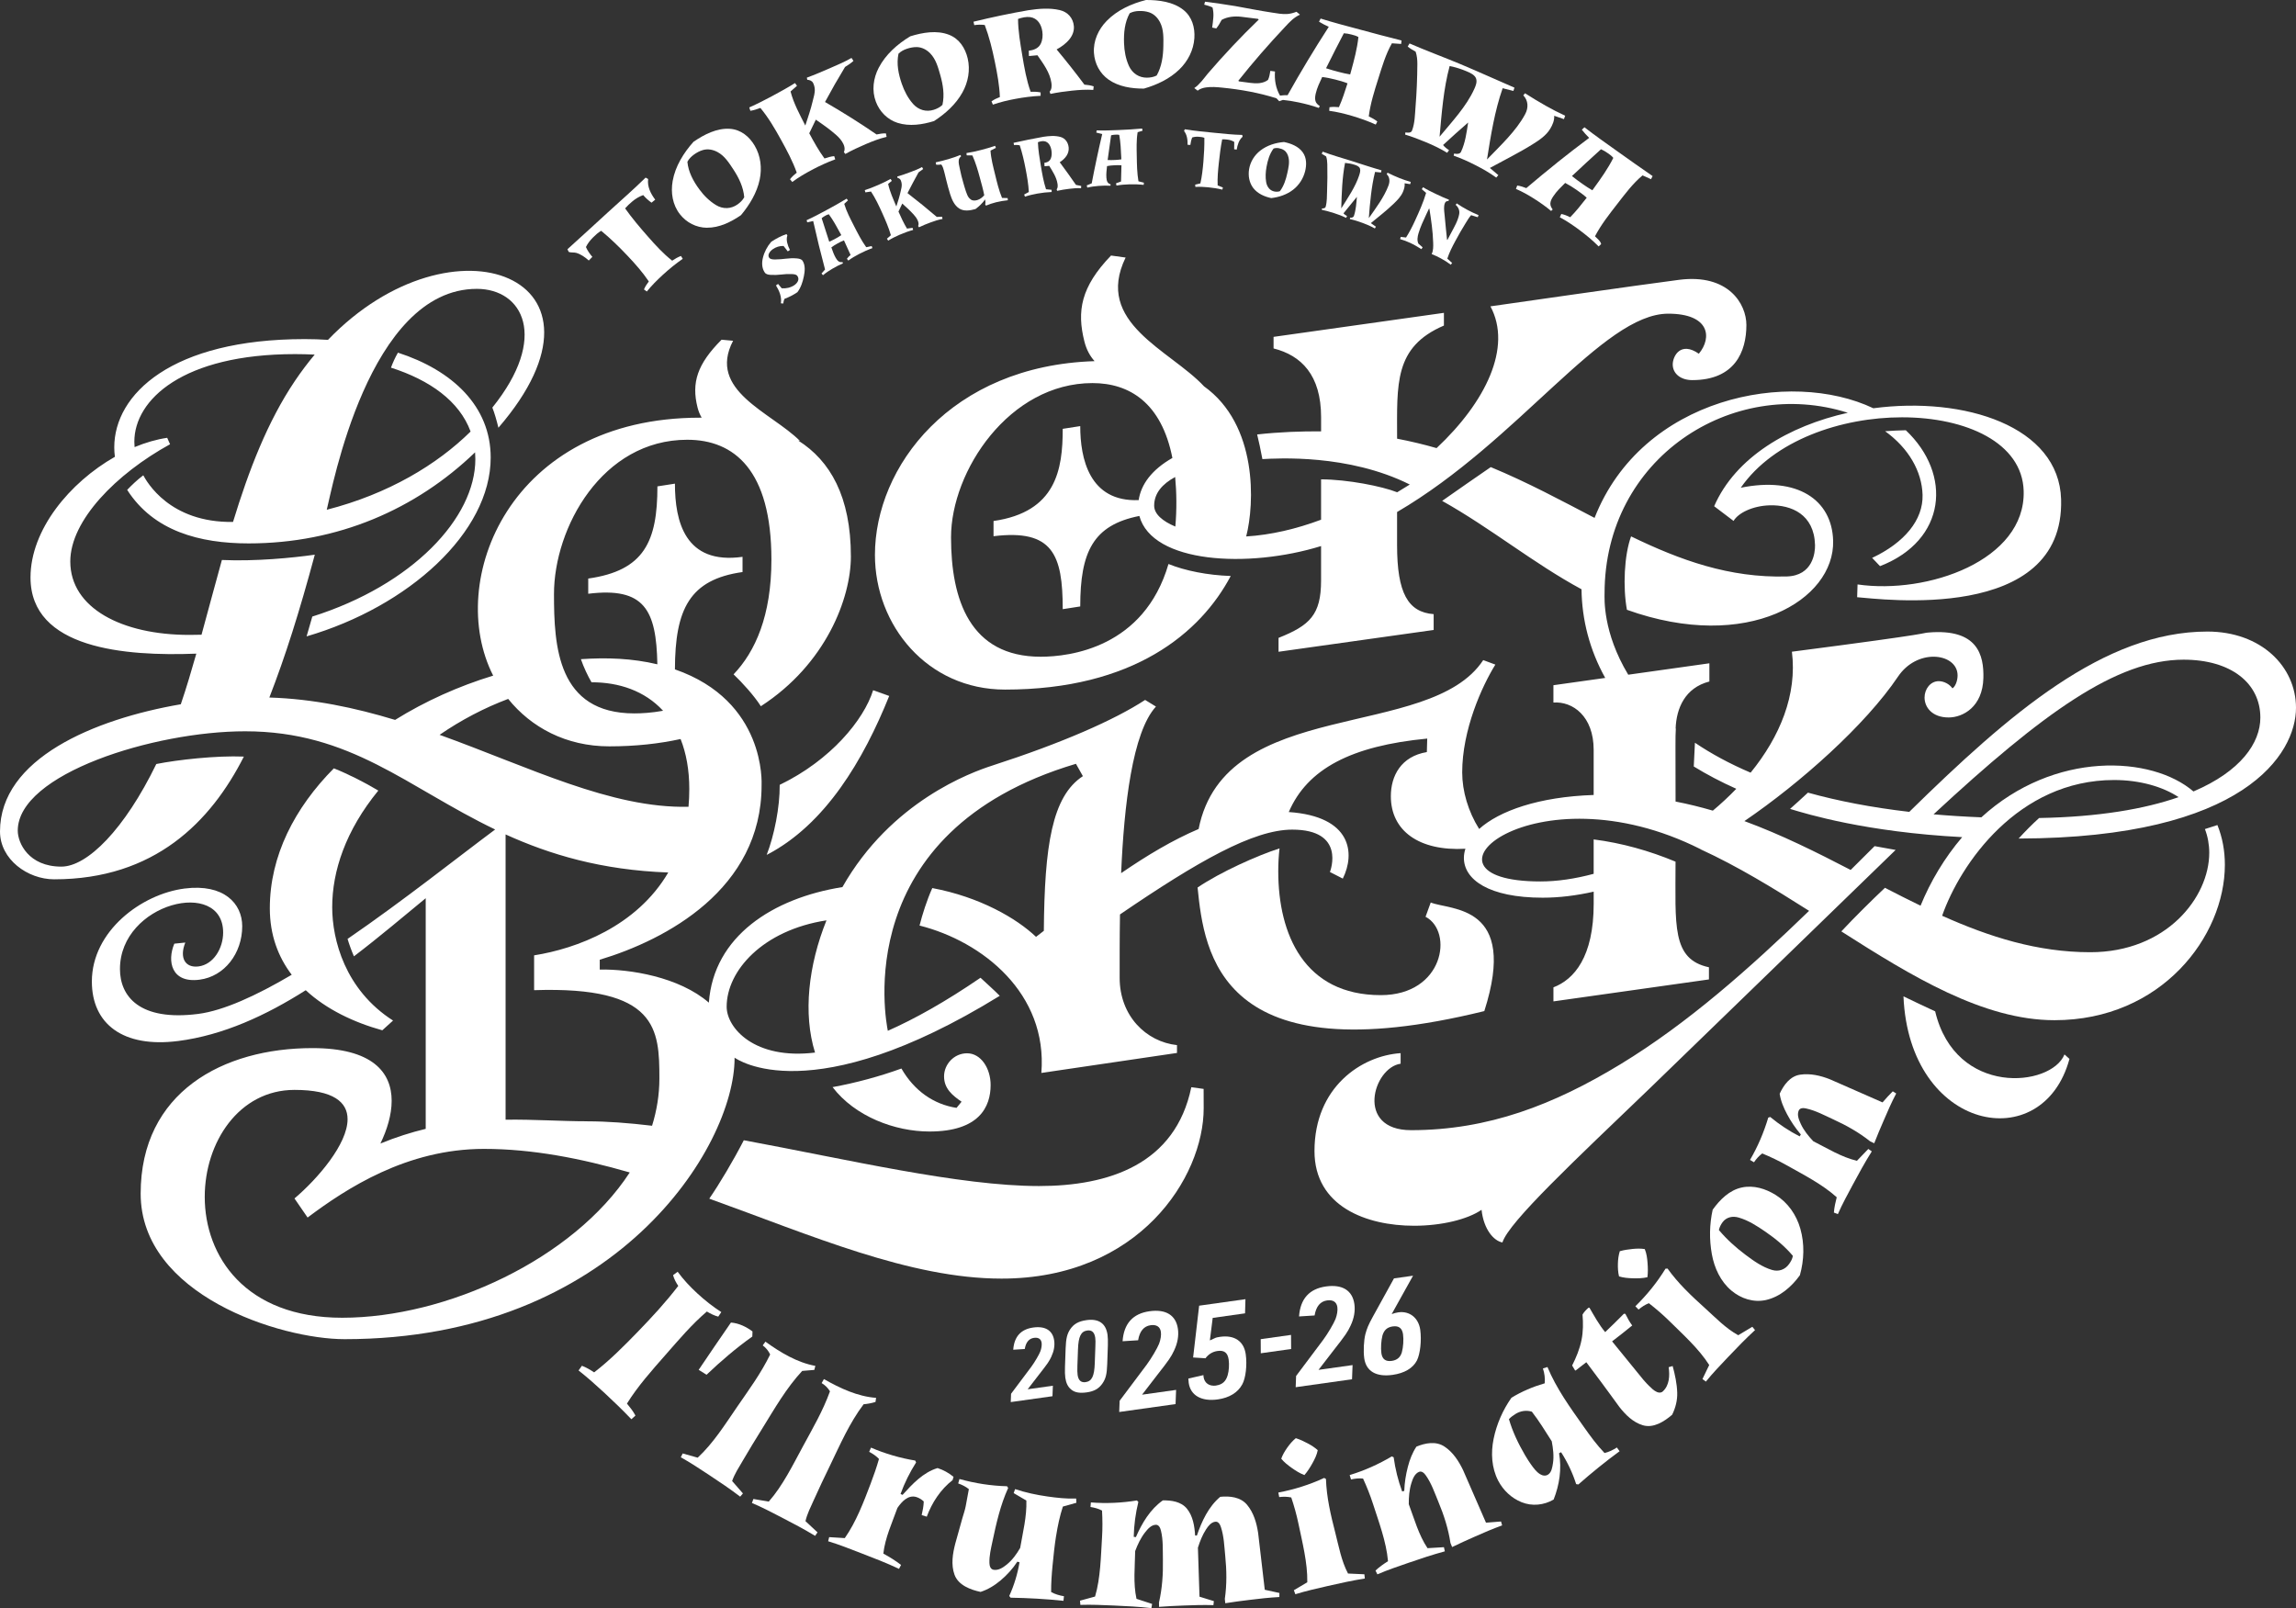 <svg width="661" height="463" viewBox="0 0 661 463" fill="none" xmlns="http://www.w3.org/2000/svg"><rect x="0" y="0" width="661" height="463" fill="#333333" stroke="none"/><path d="M413.562 129.01C409.91 127.962 406.129 127.049 402.213 126.303C402.213 110.539 401.268 99.914 415.691 93.733V90.074L366.649 96.988V100.319C374.616 102.326 380.332 107.973 380.332 120.096V124.193C374.777 124.155 368.34 124.36 361.923 125.087C362.399 127.055 362.965 129.609 363.434 132.181C367.646 131.969 388.17 130.65 405.866 139.5L402.233 141.732C397.847 139.995 388.01 138.047 380.326 138.008V149.63C373.201 152.293 365.884 154.016 358.766 154.454C361.19 145.147 362.155 122.277 346.581 111.195H346.601C336.846 100.75 314.888 92.962 324.057 74.149L319.858 73.571C311.159 82.613 309.982 89.572 312.187 98.313C312.779 100.66 313.795 102.506 315.12 103.979C273.64 105.297 251.887 134.439 251.887 159.76C251.887 179.987 266.914 198.542 289.348 198.542C326.34 198.542 345.655 182.206 354.317 165.837C347.642 165.612 341.206 164.326 336.396 162.384C329.375 186.502 307.924 189.081 299.623 189.081C279.176 189.081 273.794 172.571 273.794 154.704C273.794 135.616 290.551 110.295 314.515 110.295C325.202 110.295 334.403 116.012 337.522 131.853C331.555 135.249 328.487 139.487 327.812 143.989C313.538 144.568 310.992 131.898 310.992 122.682L305.95 123.466C305.95 135.159 304.086 147.411 286.03 150.003V154.383C303.076 152.293 305.95 159.682 305.95 175.388L310.992 174.604C310.992 158.891 314.702 151.173 328.012 148.549C331.715 162.216 359.332 163.709 380.326 157.219V167.149C380.326 177.015 377.066 180.077 368.083 183.653V187.653L412.739 181.376V176.822C405.351 176.256 402.207 170.757 402.207 156.949V147.417C437.302 126.894 461.382 90.312 480.26 90.312C492.194 90.312 492.972 97.168 489.082 101.844C483.816 98.165 481.566 102.557 481.566 104.924C481.566 107.587 483.874 109.439 487.179 109.439C499.441 109.439 502.772 101.252 502.772 93.573C502.772 87.45 497.544 78.78 483.475 80.555C473.258 81.848 429.084 88.202 429.084 88.202C435.424 100.011 427.676 115.806 413.569 129.023L413.562 129.01ZM338.37 151.604C334.686 150.061 332.275 147.996 332.275 145.597C332.275 142.002 334.628 139.327 338.319 137.339C338.743 141.726 338.801 146.794 338.37 151.604Z" fill="white"/><path d="M346.511 313.512L342.968 313.023C338.39 335.218 319.235 341.476 299.115 341.476C276.238 341.476 243.837 333.79 214.137 328.292C211.089 334.202 207.199 340.743 204.196 345.11C233.459 355.638 261.912 368.128 288.339 368.128C327.915 368.128 346.53 338.955 346.53 319.088L346.511 313.512Z" fill="white"/><path d="M51.234 299.729C64.293 298.057 76.639 292.32 88.02 285.097C93.968 290.616 101.87 294.359 110.062 296.635L113.154 293.831C99.33 284.975 95.639 270.575 95.639 261.191C95.639 250.772 99.516 239.099 108.911 227.619C104.931 225.22 99.928 222.711 96.102 221.219C84.843 232.597 77.68 246.392 77.68 261.506C77.68 269.179 80.072 275.501 83.982 280.647C73.842 286.622 64.37 290.982 57.04 291.921C40.136 294.082 34.535 286.821 34.535 279C34.535 259.899 64.242 252.721 64.242 268.491C64.242 273.006 61.483 277.695 57.143 278.248C53.369 278.73 51.555 275.836 53.349 271.372L50.186 271.694C48.064 276.723 49.305 283.11 57.432 282.068C64.621 281.148 69.733 274.485 69.733 266.665C69.733 260.149 64.441 254.374 53.131 255.821C40.747 257.403 26.446 268.067 26.446 282.589C26.446 294.854 35.493 301.736 51.234 299.723V299.729Z" fill="white"/><path d="M259.513 307.64C253.373 309.878 246.441 311.762 239.69 312.997C246.139 321.461 257.649 325.777 267.583 325.777C281.935 325.777 285.195 318.638 285.195 312.399C285.195 307.556 282.378 303.254 278.411 303.254C274.688 303.254 271.788 306.392 271.788 309.91C271.788 313.428 274.186 315.383 276.829 317.197L275.376 318.972C268.785 317.95 263.21 314.065 259.513 307.646V307.64Z" fill="white"/><path d="M427.322 291.111C437.192 260.259 417.6 262.156 411.897 259.841L410.405 263.95C418.494 268.202 415.691 286.512 397.507 286.512C375.497 286.512 368 269.025 368 250.869C368 248.553 368.122 246.354 368.366 244.264C362.116 246.244 351.295 251.094 344.775 255.525C346.684 274.479 351.172 309.833 427.329 291.104L427.322 291.111Z" fill="white"/><path d="M557.118 291.182C554.359 289.902 550.823 288.242 547.993 286.866C549.633 325.757 588.149 333.199 595.781 304.868L594.347 303.588C590.547 313.01 562.975 315.808 557.118 291.182Z" fill="white"/><path d="M211.469 304.662V304.514C212.189 304.971 233.44 320.214 287.818 286.712C286.32 285.174 284.294 283.387 282.282 281.509C272.225 288.39 263.365 293.349 255.597 296.783C255.064 294.044 244.255 239.408 309.757 219.907L311.757 223.464C302.832 229.284 300.71 243.55 300.511 267.996C299.765 268.575 299.012 269.154 298.267 269.732C292.685 264.42 282.115 258.259 268.399 255.686C266.786 259.294 265.557 263.243 264.728 266.478C282.867 271.057 301.655 286.03 299.797 308.913L338.846 303.157V300.906C329.908 299.928 322.34 292.449 322.34 281.534C322.34 276.871 322.315 270.459 322.437 263.275C344.839 248 360.804 238.861 372.031 238.861C387.392 238.861 383.065 250.579 382.878 251.062L386.582 252.959C390.164 245.781 389.244 235.047 371.028 233.799C376.384 221.335 389.064 214.736 410.887 212.646L410.778 216.531C403.345 217.772 400.413 223.387 400.413 229.239C400.413 239.183 408.508 245.112 421.883 244.366C421.593 245.248 421.445 246.135 421.445 247.016C421.445 253.216 428.57 258.458 444.137 258.458C448.94 258.458 453.852 257.84 458.81 256.721V260.188C458.81 275.514 453.177 281.991 447.223 284.268V288.313L491.988 281.991V278.492C481.205 276.17 482.376 266.446 482.376 248.09H482.389C474.846 244.945 466.912 242.713 458.803 241.678V251.583C453.512 253.01 448.323 253.782 443.474 253.782C403.377 253.782 441.565 220.319 489.629 244.514V244.546C500.155 249.37 510.545 255.712 520.82 262.24C503.787 278.724 485.912 294.616 466.513 306.411C447.397 318.033 428.48 325.391 406.239 325.391C390.074 325.391 395.333 307.35 403.229 306.257V303.215C391.958 303.967 378.429 312.984 378.429 331.404C378.429 347.374 393.385 352.911 407.113 352.911C415.035 352.911 422.538 351.066 426.525 348.319C427.155 354.05 430.107 357.298 432.537 357.716C434.363 351.844 453.351 334.099 475.11 313.197C482.453 306.141 544.991 245.415 545.737 244.707C543.595 244.328 541.448 243.948 539.68 243.614C537.397 245.891 535.101 248.174 532.793 250.47C522.942 245.363 512.879 240.334 502.199 236.404C518.377 225.381 537.037 208.749 546.405 194.831C549.119 190.792 553.163 189.075 556.642 189.075C560.442 189.075 563.573 191.126 563.573 194.458C563.573 196.188 562.815 197.776 562.094 198.182C561.239 196.966 559.657 196.117 558.14 196.117C555.754 196.117 554.063 198.394 554.063 200.825C554.063 203.597 556.211 206.568 561.001 206.568C565.116 206.568 570.794 203.513 571 195.21C571.161 188.695 569.431 180.894 555.15 182.116C552.7 182.328 558.873 182.058 515.876 187.634C517.425 199.989 512.449 212.074 503.987 222.461C497.936 219.882 492.612 216.987 487.957 213.842L487.623 220.679C491.365 222.982 495.448 225.13 499.865 227.104C497.756 229.297 495.493 231.4 493.114 233.394C489.616 232.372 486.041 231.484 482.382 230.777C482.382 213.399 482.292 212.717 482.459 209.771L482.401 209.726C482.62 203.957 485.07 198.021 492.117 196.213V190.972L468.757 194.258C461.343 181.955 461.941 172.16 461.941 170.848C461.941 131.892 498.669 108.275 531.976 118.842C515.053 122.617 499.64 131.602 493.493 145.752L499.081 149.984C500.418 147.668 504.623 145.623 509.497 145.488C515.721 145.321 522.293 148.093 522.531 156.898C522.589 159.026 521.959 165.767 514.358 165.972C497.833 166.423 483.681 161.265 469.574 154.434C467.593 159.843 467.182 169.06 468.378 175.568C503.138 188.033 528.215 172.7 527.745 155.682C527.418 143.842 517.387 137.121 501.151 140.426C510.668 126.734 530.092 120.148 547.588 120.148C565.972 120.148 582.214 127.422 582.599 141.372C583.146 161.342 554.925 171.195 534.773 168.268L534.658 171.947C541.062 172.41 594.36 179.614 593.376 143.79C592.797 122.746 565.586 114.064 539.319 117.543C515.316 106.121 472.744 114.289 459.061 149.109C449.57 144.157 439.841 138.896 429.181 134.484C425.708 136.876 419.459 141.192 415.183 144.208C429.238 152.087 441.507 162.204 455.306 169.658C455.415 178.488 457.652 187.126 462.128 195.184L447.217 197.281V202.272C452.772 201.873 458.803 206.202 458.803 215.894V228.886C442.96 229.407 431.624 233.471 425.837 238.668C422.686 233.671 420.957 227.786 420.957 222.383C420.957 210.189 426.57 197.693 430.499 191.345L427.007 190.052C411.601 213.521 352.696 200.304 345.07 238.681C337.624 241.845 330.204 246.289 322.765 251.39C323.601 231.954 325.999 210.839 332.789 203.43L329.671 201.52C320.842 207.295 305.693 213.945 285.593 220.441C279.652 222.364 256.568 230.674 242.525 255.403C222.509 258.587 205.457 269.539 204.074 288.673C195.445 281.219 181.261 278.987 172.664 279.148V276.318C191.684 270.601 219.255 256.027 219.255 226.101C219.255 225.593 220.561 201.841 194.307 192.721C194.346 175.375 198.525 166.847 213.77 164.699V160.319C197.155 162.654 194.307 150.061 194.307 139.249L189.266 140.034C189.266 155.913 185.459 164.3 169.346 166.571V170.95C185.562 168.963 188.951 175.607 189.247 191.261C182.006 189.538 174.721 189.274 167.237 189.782C168.028 192.091 169.204 194.561 170.291 196.439C178.194 196.419 185.607 198.895 190.899 204.639C187.62 205.237 184.72 205.398 182.624 205.398C160.428 205.398 159.489 185.949 159.489 171.021C159.489 151.932 173.345 126.611 197.856 126.611C211.359 126.611 222.084 135.333 222.084 161.123C222.084 177.292 217.436 187.595 211.192 194.155C213.623 196.458 217.127 200.298 219.043 203.333C237.825 191.178 244.962 172.16 244.962 160.229C244.962 142.941 238.989 132.644 229.8 126.837C229.961 126.862 230.122 126.888 230.276 126.92C221.924 118.617 203.547 112.462 211.051 98.113L207.733 97.805C200.731 104.821 199.02 110.172 200.814 117.311C201.097 118.431 201.502 119.402 202.01 120.257C201.837 120.257 201.656 120.257 201.483 120.257C146.674 120.257 128.136 167.329 141.98 194.522C132.033 197.551 122.401 201.88 113.746 207.269C102.185 203.764 90.148 201.211 77.545 200.825C82.168 188.901 86.136 176.392 90.63 159.702C84.052 160.641 73.411 161.657 63.882 161.226C61.895 168.339 59.998 175.555 58.017 182.746C56.854 182.778 55.684 182.797 54.5 182.797C35.075 182.797 20.235 175.073 20.235 161.65C20.235 149.842 33.455 136.42 48.958 127.904L48.135 126.052C45.068 126.496 41.898 127.422 38.747 128.727C38.702 128.213 38.676 127.692 38.676 127.171C38.676 115.073 52.661 101.953 84.927 101.953C86.83 101.953 88.727 102.004 90.598 102.094C88.637 104.436 86.734 106.957 84.901 109.671C76.992 121.415 71.623 135.416 67.084 150.273C48.778 150.537 42.238 138.645 41.248 136.844C39.512 138.137 37.821 139.783 36.612 141.044C44.219 152.916 57.465 156.454 71.598 156.454C97.221 156.454 119.707 146.652 136.772 130.232C136.823 130.882 136.849 131.538 136.849 132.207C136.849 149.135 118.716 168.416 89.91 177.517C89.46 179.067 88.778 181.427 88.264 183.222C117.598 174.661 141.266 153.283 141.266 131.731C141.266 116.945 130.22 106.59 114.563 101.535C113.733 102.963 113.084 104.455 112.556 105.85C123.693 109.414 132.271 115.478 135.479 124.245C125.86 133.725 111.868 142.208 94.07 146.768C95.556 141.089 106.062 83.166 137.273 83.166C150.5 83.166 158.068 97.091 141.742 117.35C142.327 118.771 142.97 121.022 143.491 123.151C180.888 79.841 130.438 60.405 94.424 97.85C92.199 97.702 89.955 97.631 87.718 97.631C49.434 97.631 32.896 113.498 32.896 128.792C32.896 129.705 32.954 130.618 33.076 131.519C20.055 138.934 8.783 152.498 8.783 166.262C8.783 186.785 35.95 188.997 56.519 188.193C55.163 192.966 53.658 198.072 52.05 202.767C27.038 207.063 0 218.441 0 239.388C0 247.447 7.973 253.165 15.593 253.165C44.489 253.165 60.686 236.623 70.209 217.83C62.294 217.502 51.118 218.743 44.997 219.972C35.886 238.732 25.16 249.512 17.663 249.512C8.224 249.512 5.112 242.701 5.112 239.15C5.112 222.808 44.335 210.549 70.556 210.549C101.04 210.549 117.109 226.596 142.552 238.822C132.161 246.54 116.209 259.249 100.063 270.324C100.481 271.752 101.201 273.759 101.896 275.341C109.367 269.642 116.286 263.757 122.561 258.606V325.011C118.35 326.021 114.01 327.391 109.515 329.237C111.431 325.288 112.756 320.966 112.756 316.94C112.756 308.727 107.226 301.761 89.942 301.761C64.19 301.761 40.496 314.47 40.496 343.663C40.496 372.856 80.67 385.564 99.214 385.564C177.12 385.564 211.481 330.247 211.481 304.649L211.469 304.662ZM237.934 264.986C232.707 277.978 231.164 291.87 234.642 303.048C217.159 305.189 209.199 295.915 209.199 289.85C209.199 279.495 219.577 267.809 237.934 264.979V264.986ZM126.555 211.566C132.766 207.295 139.485 203.783 146.301 201.224C152.911 209.43 162.967 214.884 175.403 214.884C182.958 214.884 189.78 214.125 195.934 212.775C197.548 216.827 198.441 221.624 198.441 227.194C198.441 228.95 198.364 230.642 198.216 232.282C175.917 232.796 152.409 220.885 126.561 211.566H126.555ZM98.513 379.396C70.543 379.396 58.944 361.633 58.944 344.589C58.944 328.883 68.801 313.795 84.779 313.795C96.07 313.795 100.063 317.358 100.063 322.239C100.063 329.378 91.511 339.334 84.779 345.052L88.553 350.545C99.729 342.164 117.128 330.781 139.324 330.781C153.342 330.781 167.378 333.546 181.299 337.566C165.019 362.565 128.471 379.396 98.507 379.396H98.513ZM169.108 322.831C161.624 322.831 153.837 322.265 145.555 322.374V240.244C158.254 246.006 173.088 250.509 192.384 251.203C183.312 266.722 165.944 273.135 153.766 275.058V285.084C189.324 283.888 189.832 296.359 189.832 310.515C189.832 315.197 189.086 319.738 187.723 324.117C181.055 323.32 174.779 322.844 169.102 322.844L169.108 322.831Z" fill="white"/><path d="M581.172 241.427C646.295 241.279 661 216.942 661 203.783C661 191.917 650.95 181.833 635.486 181.833C605.741 181.833 578.388 205.552 549.665 233.748C538.824 232.487 529.122 230.609 520.492 228.21C518.776 229.799 516.93 231.503 515.342 232.893C520.197 234.378 537.223 239.568 564.898 241.022C559.773 247.016 555.748 253.821 552.912 260.76C549.492 259.107 546.084 257.377 542.663 255.609C538.908 259.14 533.7 264.298 530.105 268.163C550.205 280.981 570.942 293.728 591.479 293.728C622.24 293.728 640.521 269.565 640.521 248.984C640.521 244.965 639.813 241.086 638.373 237.543C637.138 237.948 635.917 238.34 634.779 238.7C635.615 240.874 636.026 243.177 636.026 245.518C636.026 258.387 623.668 274.157 601.78 274.157C586.548 274.157 572.691 269.739 559.124 263.661C564.371 248.701 580.973 224.577 608.634 224.577C616.132 224.577 622.722 226.545 627.198 229.51C617.418 232.918 604.236 235.208 587.043 235.517C585.114 237.253 582.966 239.427 581.153 241.421L581.172 241.427ZM570.415 235.317C565.65 235.131 561.066 234.841 556.655 234.455C588.129 205.269 609.355 189.93 628.638 189.93C642.302 189.93 650.738 196.702 650.738 206.613C650.738 213.894 645.099 222.068 631.474 227.87C619.488 217.547 591.415 216.093 570.421 235.311L570.415 235.317Z" fill="white"/><path d="M538.972 160.621L541.242 163.001C560.378 155.579 562.081 136.567 548.669 123.872C546.669 123.91 544.528 124.02 542.708 124.155C549.485 129.036 553.305 135.718 553.491 142.491C553.69 149.675 548.296 156.229 538.972 160.621Z" fill="white"/><path d="M224.47 225.966C224.528 232.352 222.901 240.527 220.721 246.135C237.645 237.388 248.602 218.75 255.996 200.375L251.366 198.722C248.698 207.269 239.15 218.878 224.47 225.966Z" fill="white"/><path d="M302.69 390.549C303.411 389.031 303.7 387.455 303.494 385.982C303.083 383.062 300.941 381.718 297.437 382.214C293.881 382.715 291.972 384.857 291.702 388.606L295.02 388.394C295.341 386.452 296.241 385.384 297.688 385.185C298.942 385.011 299.72 385.526 299.874 386.606C299.971 387.301 299.823 388.259 299.488 389.127C299.115 390.086 297.855 392.221 296.878 393.552L291.078 401.283L290.988 403.676L302.999 401.99L303.115 398.968L295.862 399.99L299.077 395.823C301.649 392.543 302.047 391.944 302.703 390.549H302.69Z" fill="white"/><path d="M312.753 380.091C310.554 380.4 309.165 381.165 308.149 382.638C307.211 384.014 306.889 385.365 306.786 388.246L306.6 393.572C306.555 394.884 306.587 395.9 306.696 396.678C306.908 398.177 307.429 399.27 308.362 400.042C309.39 400.916 310.76 401.18 312.901 400.878C314.985 400.582 316.328 399.829 317.364 398.35C318.328 396.967 318.662 395.675 318.759 392.742L318.945 387.41C318.971 385.989 318.958 385.082 318.849 384.304C318.386 381.024 316.316 379.583 312.76 380.085L312.753 380.091ZM315.345 387.809L315.177 392.485C315.049 396.189 314.348 397.675 312.541 397.932C311.236 398.119 310.458 397.431 310.239 395.874C310.156 395.263 310.13 394.472 310.175 393.192L310.342 388.516C310.471 384.786 311.197 383.32 313.004 383.069C314.309 382.882 315.087 383.571 315.312 385.153C315.396 385.738 315.402 386.388 315.345 387.815V387.809Z" fill="white"/><path d="M338.03 388.787C339.007 386.735 339.393 384.612 339.116 382.619C338.563 378.676 335.663 376.862 330.931 377.525C326.128 378.2 323.543 381.088 323.183 386.162L327.658 385.879C328.095 383.255 329.31 381.815 331.259 381.545C332.95 381.307 334.004 382.001 334.21 383.468C334.345 384.407 334.139 385.699 333.696 386.87C333.188 388.169 331.484 391.05 330.172 392.845L322.334 403.296L322.212 406.531L338.435 404.254L338.589 400.17L328.79 401.547L333.13 395.919C336.602 391.488 337.142 390.684 338.03 388.793V388.787Z" fill="white"/><path d="M350.137 398.923C348.144 399.199 346.742 398.215 346.491 396.408C346.478 396.299 346.453 396.144 346.459 395.913L342.119 396.903C342.151 397.398 342.177 397.855 342.222 398.151C342.73 401.759 345.893 403.573 350.587 402.91C353.892 402.447 356.361 400.949 357.634 398.588C358.644 396.762 359.068 392.986 358.638 389.906C358.11 386.15 355.397 384.31 351.269 384.889C350.594 384.985 350.073 385.095 349.79 385.249C349.391 385.416 348.993 385.59 348.6 385.796C348.562 385.796 348.452 385.854 348.311 385.912L349.128 379.441L358.438 378.129L358.554 374.052L345.225 375.923L343.489 390.838L347.044 391.063C347.951 389.861 349.115 389.166 350.504 388.967C352.458 388.69 353.449 389.475 353.725 391.462C353.931 392.928 353.796 394.71 353.436 395.945C352.921 397.739 351.86 398.652 350.137 398.897V398.923Z" fill="white"/><path d="M371.703 388.394L371.677 384.336L362.946 385.564L362.971 389.623L371.703 388.394Z" fill="white"/><path d="M388.833 381.648C389.81 379.596 390.196 377.473 389.919 375.48C389.366 371.537 386.466 369.723 381.734 370.386C376.931 371.061 374.346 373.955 373.986 379.023L378.461 378.74C378.898 376.116 380.114 374.676 382.062 374.406C383.753 374.168 384.807 374.862 385.013 376.329C385.148 377.268 384.942 378.56 384.499 379.731C383.991 381.03 382.293 383.911 380.975 385.706L373.137 396.157L373.015 399.392L389.238 397.109L389.392 393.025L379.593 394.401L383.933 388.774C387.405 384.342 387.945 383.538 388.833 381.654V381.648Z" fill="white"/><path d="M401.32 368.058L395.185 379.184C393.938 381.467 393.539 382.445 393.083 384.117C392.62 385.982 392.472 389.031 392.755 391.057C393.282 394.813 396.201 396.511 400.934 395.842C404.348 395.36 406.792 393.906 407.93 391.681C408.881 389.745 409.293 385.86 408.875 382.85C408.393 379.435 405.808 377.383 402.58 377.84C401.943 377.93 401.39 378.084 400.657 378.342L406.804 367.292L401.32 368.064V368.058ZM401.005 381.892C402.696 381.654 403.679 382.4 403.924 384.162C404.136 385.667 403.988 387.905 403.583 389.34C403.171 390.774 402.213 391.604 400.677 391.816C398.915 392.067 397.925 391.321 397.687 389.59C397.481 388.124 397.629 385.918 398.002 384.49C398.471 382.934 399.352 382.117 401.005 381.885V381.892Z" fill="white"/><path d="M365.993 57.029C368.231 56.771 370.456 56.032 372.256 54.643C373.967 53.324 375.188 51.44 375.722 49.343C376.185 47.516 376.198 45.478 375.066 43.876C373.832 42.133 371.671 41.304 369.652 40.886C367.222 41.091 364.785 41.837 362.843 43.349C361.145 44.667 359.962 46.565 359.608 48.693C359.293 50.597 359.628 52.597 360.817 54.154C362.078 55.768 364.032 56.623 365.993 57.035V57.029ZM364.617 48.069C364.952 46.204 365.492 44.313 366.643 42.77C367.125 42.596 367.646 42.577 368.147 42.667C368.688 42.764 369.221 42.944 369.678 43.252C370.398 43.741 370.777 44.539 370.964 45.368C371.292 46.86 370.925 48.391 370.604 49.851C370.205 51.684 369.62 53.53 368.475 55.048C367.967 55.228 367.421 55.234 366.9 55.138C366.296 55.022 365.743 54.713 365.338 54.244C364.894 53.729 364.63 53.086 364.515 52.424C364.27 50.983 364.36 49.504 364.617 48.076V48.069Z" fill="white"/><path d="M395.848 49.497L397.584 49.664C397.629 49.459 397.674 49.246 397.725 49.041C394.787 48.205 391.893 47.227 388.987 46.307C386.248 45.446 383.476 44.674 380.789 43.664L380.512 44.269L381.792 45.047C382.023 45.761 382.1 46.513 382.12 47.259C382.178 49.845 382.152 52.437 382.055 55.022C381.998 56.527 382.055 58.071 381.644 59.537C381.515 59.987 380.975 60.019 380.583 60.013C380.57 60.148 380.557 60.277 380.551 60.412C381.721 60.656 382.878 60.984 384.017 61.344C385.219 61.724 386.402 62.161 387.527 62.727C387.624 62.553 387.714 62.38 387.81 62.206C387.431 62 387.064 61.756 386.781 61.421C388.048 59.826 389.334 58.251 390.639 56.681C390.479 58.527 390.376 60.405 389.778 62.174C389.714 62.36 389.585 62.502 389.405 62.579C389.173 62.682 388.916 62.708 388.672 62.682C388.653 62.811 388.633 62.946 388.62 63.074C389.861 63.344 391.077 63.737 392.266 64.18C393.481 64.631 394.684 65.132 395.809 65.775C395.912 65.608 396.015 65.435 396.118 65.267L394.652 64.245C396.889 62.405 399.185 60.624 401.268 58.617C402.284 57.633 403.326 56.585 403.892 55.26C404.226 54.475 404.483 53.626 404.38 52.771L405.988 53.022L406.142 52.372C405.055 52.07 403.982 51.703 402.927 51.285C401.75 50.816 400.599 50.288 399.468 49.722C399.384 49.864 399.301 50.005 399.217 50.147C400.156 51.015 400.156 52.295 399.731 53.427C399.088 55.138 398.175 56.739 397.192 58.276C396.201 59.82 395.121 61.299 394.073 62.804C394.24 60.566 394.42 58.334 394.697 56.109C394.967 53.89 395.327 51.678 395.861 49.51L395.848 49.497ZM391.34 50.372C390.774 52.108 389.939 53.749 389.026 55.331C388.106 56.919 387.103 58.45 386.132 60C386.196 57.807 386.267 55.607 386.415 53.414C386.569 51.234 386.807 49.054 387.225 46.905C388.138 46.976 389.045 47.143 389.919 47.42C390.511 47.606 391.282 47.87 391.52 48.507C391.72 49.118 391.52 49.774 391.334 50.359L391.34 50.372Z" fill="white"/><path d="M307.063 44.828C307.519 44.127 307.744 43.291 307.661 42.455C307.519 41.072 306.741 39.844 305.352 39.445C303.745 38.982 302.015 39.143 300.382 39.387C297.508 39.901 294.647 40.48 291.798 41.123L291.927 41.76C292.473 41.702 293.033 41.715 293.573 41.831C294.319 44.075 294.839 46.391 295.283 48.713C295.701 50.886 296.08 53.067 296.19 55.279L294.846 56.006L295.077 56.623C296.241 56.225 297.437 55.955 298.646 55.736C300.009 55.492 301.385 55.331 302.768 55.279C302.761 55.067 302.755 54.861 302.748 54.649L301.141 54.488C300.421 52.301 300.035 50.031 299.655 47.767C299.283 45.51 298.884 43.246 298.807 40.95C299.109 40.828 299.424 40.731 299.746 40.68C300.022 40.635 300.305 40.615 300.581 40.648C301.919 40.815 302.517 42.133 302.703 43.323C302.825 44.088 302.813 44.892 302.53 45.626C302.266 46.301 301.662 46.706 300.961 46.828C300.864 46.841 300.761 46.86 300.665 46.873L300.716 47.864L302.067 47.754C303.051 49.349 304.15 51.009 304.446 52.893C304.529 53.44 304.562 54.064 304.208 54.527C304.253 54.668 304.298 54.803 304.349 54.945C305.487 54.688 306.638 54.508 307.796 54.366C308.934 54.224 310.091 54.122 311.236 54.192L311.268 53.536L309.763 53.234C308.246 51.035 306.683 48.854 305.089 46.712C305.86 46.217 306.568 45.593 307.069 44.822L307.063 44.828Z" fill="white"/><path d="M354.805 13.313C352.381 15.886 350.009 18.517 347.707 21.199C346.504 22.665 345.411 24.273 343.823 25.36L344.794 26.099C345.475 25.546 346.356 25.296 347.211 25.167C348.768 24.935 350.356 25.083 351.912 25.238C354.555 25.501 357.184 25.868 359.795 26.369C362.393 26.871 364.965 27.502 367.485 28.305L368.282 29.142L369.343 28.768C370.854 28.91 372.353 29.167 373.832 29.476C375.812 29.894 377.773 30.402 379.676 31.077C379.766 30.891 379.863 30.711 379.953 30.524C379.419 30.19 378.898 29.727 378.718 29.103C378.519 28.402 378.628 27.656 378.783 26.955C379.162 25.276 379.934 23.726 380.647 22.17C381.914 22.318 383.161 22.588 384.396 22.896C385.592 23.199 386.788 23.533 387.939 23.99C387.199 26.305 386.46 28.633 385.463 30.852C384.563 30.762 383.644 30.73 382.75 30.872L382.673 31.901C384.872 32.197 387.026 32.718 389.154 33.341C391.514 34.036 393.829 34.859 396.073 35.869L396.516 34.981C395.771 34.377 394.915 33.92 394.054 33.502C394.298 31.643 394.697 29.817 395.185 28.01C395.668 26.209 396.233 24.427 396.799 22.646C397.346 20.909 397.873 19.166 398.49 17.455C399.108 15.738 399.815 14.047 400.722 12.465L403.384 12.651L403.493 11.654C399.468 10.657 395.468 9.577 391.462 8.496C387.695 7.487 383.92 6.509 380.197 5.345L379.734 6.245C380.634 6.798 381.573 7.287 382.544 7.718C381.496 9.332 380.467 10.96 379.445 12.593C378.429 14.22 377.426 15.86 376.436 17.5C375.445 19.14 374.475 20.787 373.516 22.44C372.558 24.086 371.62 25.739 370.687 27.405C369.961 27.399 369.228 27.411 368.508 27.527C367.292 25.443 366.868 23.012 367.061 20.588L365.723 20.401C365.575 21.282 365.434 22.183 365.055 22.999C363.634 24.106 361.64 24.093 359.936 23.861L356.709 23.437C356.638 23.379 356.567 23.321 356.496 23.257C358.625 20.581 360.804 17.957 363.042 15.378C365.305 12.773 367.627 10.213 369.999 7.699C371.247 6.348 372.539 4.972 374.256 4.226L373.246 3.39C372.423 3.711 371.568 3.949 370.687 4.026C369.138 4.155 367.588 3.827 366.064 3.602C362.553 3.075 359.075 2.367 355.577 1.743C352.696 1.274 349.809 0.849 346.909 0.489L346.691 1.338C347.501 1.55 348.317 1.775 349.076 2.148C349.308 3.068 349.385 4.02 349.314 4.965C349.237 5.962 349.121 6.953 348.973 7.937L350.163 8.188C350.761 7.422 351.269 6.586 351.706 5.724C353.404 4.792 355.416 4.618 357.307 4.824L362.148 5.428C362.225 5.499 362.303 5.576 362.38 5.647C359.795 8.143 357.262 10.696 354.799 13.313H354.805ZM384.293 14.593C385.148 12.915 386.01 11.243 386.884 9.577C387.63 9.615 388.363 9.757 389.077 9.943C389.759 10.117 390.466 10.297 391.077 10.67C390.717 14.021 389.842 17.282 388.955 20.523L388.704 21.43C387.624 21.263 386.563 21.006 385.508 20.735C384.248 20.414 382.994 20.06 381.76 19.649C382.596 17.963 383.444 16.279 384.293 14.6V14.593Z" fill="white"/><path d="M314.277 52.797L312.863 53.382L313.03 54.019C314.091 53.755 315.177 53.614 316.264 53.53C317.402 53.44 318.547 53.401 319.685 53.472C319.704 53.343 319.723 53.215 319.743 53.08C319.389 52.964 319.048 52.771 318.855 52.449C318.617 52.051 318.56 51.575 318.521 51.124C318.437 50.018 318.592 48.919 318.707 47.819C319.389 47.684 320.083 47.619 320.778 47.587C321.472 47.549 322.167 47.529 322.855 47.587L322.733 52.257L321.292 52.777L321.427 53.427C322.636 53.202 323.871 53.112 325.099 53.073C326.481 53.035 327.87 53.073 329.253 53.228C329.278 53.015 329.304 52.81 329.323 52.597L327.754 52.199C327.349 49.845 327.311 47.452 327.266 45.072C327.227 42.738 327.131 40.377 327.517 38.062L328.925 37.638C328.886 37.425 328.848 37.219 328.809 37.007C326.578 37.219 324.334 37.342 322.096 37.438C319.974 37.528 317.846 37.612 315.718 37.541L315.621 38.178L317.319 38.589C316.766 40.95 316.232 43.317 315.73 45.683C315.229 48.044 314.747 50.411 314.297 52.784L314.277 52.797ZM319.865 38.956C320.244 38.847 320.643 38.802 321.042 38.776C321.434 38.757 321.839 38.737 322.225 38.847C322.604 40.969 322.707 43.13 322.797 45.278C322.803 45.478 322.816 45.683 322.823 45.883C322.238 45.979 321.646 46.024 321.061 46.056C320.334 46.095 319.608 46.102 318.881 46.076L319.878 38.956H319.865Z" fill="white"/><path d="M356.04 43.059C356.265 41.715 356.67 40.307 357.731 39.374C357.699 39.2 357.667 39.02 357.634 38.847C354.979 38.795 352.33 38.499 349.687 38.242C346.813 37.959 343.932 37.689 341.084 37.219C341.019 37.387 340.955 37.554 340.884 37.721C341.765 38.84 341.926 40.307 341.894 41.683L342.691 41.734C342.788 41.001 342.948 40.275 343.219 39.586C343.804 39.387 344.427 39.336 345.038 39.374C345.604 39.413 346.189 39.464 346.723 39.676C346.761 41.966 346.646 44.249 346.453 46.526C346.273 48.636 346.048 50.745 345.578 52.81L344.087 53.15L344.138 53.813C345.366 53.742 346.594 53.8 347.816 53.922C349.192 54.057 350.561 54.27 351.905 54.597C351.957 54.392 352.008 54.186 352.06 53.98L350.555 53.388C350.459 51.24 350.658 49.092 350.889 46.95C351.134 44.661 351.41 42.371 351.86 40.114C352.362 40.088 352.863 40.133 353.359 40.191C354.053 40.268 354.728 40.487 355.326 40.853L355.307 42.976L356.046 43.072L356.04 43.059Z" fill="white"/><path d="M404.772 68.38L403.261 68.2L403.088 68.843C404.059 69.126 405.01 69.48 405.93 69.905C407.068 70.432 408.155 71.069 409.216 71.738C409.331 71.558 409.447 71.377 409.563 71.204L408.341 70.143C407.91 69.21 408.09 68.142 408.373 67.191C408.926 65.319 409.756 63.55 410.585 61.788L411.389 60.084H411.511C412.013 63.319 412.508 66.567 412.598 69.847C412.63 70.947 412.668 72.143 412.161 73.153C413.086 73.513 413.987 73.944 414.861 74.419C415.845 74.947 416.784 75.552 417.671 76.22C417.8 76.047 417.922 75.873 418.05 75.706L416.668 74.458C417.253 72.677 418.108 70.998 419.002 69.352C419.928 67.647 420.867 65.956 421.902 64.316C422.41 63.505 422.886 62.669 423.516 61.949L425.432 62.541C425.509 62.341 425.593 62.142 425.67 61.942C424.583 61.499 423.522 60.997 422.493 60.444C421.426 59.871 420.384 59.248 419.381 58.559C419.278 58.701 419.176 58.836 419.073 58.977C419.851 59.633 420.275 60.611 420.095 61.627C419.741 63.569 418.693 65.3 417.787 67.023L416.713 69.056H416.597C416.366 66.779 416.115 64.515 415.922 62.245C415.838 61.261 415.658 60.27 415.774 59.286C415.806 59.003 415.871 58.714 415.986 58.456C416.076 58.264 416.205 58.077 416.398 57.98C416.584 57.884 416.803 57.871 417.002 57.903C417.041 57.762 417.086 57.614 417.124 57.472C415.883 57.029 414.694 56.463 413.504 55.903C412.206 55.292 410.913 54.662 409.691 53.909L409.318 54.469L410.566 55.536C409.769 58.251 408.605 60.843 407.428 63.415C406.65 65.126 405.795 66.805 404.785 68.393L404.772 68.38Z" fill="white"/><path d="M276.701 44.976C276.63 44.854 276.553 44.738 276.482 44.616C275.485 45.047 274.45 45.381 273.415 45.696C272.09 46.102 270.746 46.455 269.39 46.745L269.486 47.394C269.981 47.484 270.489 47.42 270.984 47.362C271.203 47.632 271.37 47.941 271.479 48.269C271.859 49.382 272.09 50.539 272.38 51.678C272.74 53.099 273.093 54.527 273.543 55.922C274.039 57.46 274.727 59.1 276.128 60.019C277.517 60.926 279.33 60.611 280.829 60.187C281.883 59.408 282.867 58.502 283.6 57.408C283.671 57.871 283.78 58.36 283.626 58.817C283.696 58.945 283.767 59.08 283.838 59.209C284.77 58.817 285.735 58.495 286.718 58.244C287.844 57.961 288.995 57.781 290.152 57.653C290.133 57.447 290.107 57.234 290.088 57.029L288.474 56.984C287.561 54.771 287.008 52.437 286.448 50.121C285.908 47.896 285.297 45.658 285.162 43.362L286.712 42.577C286.635 42.378 286.564 42.185 286.487 41.985C285.117 42.455 283.722 42.854 282.314 43.214C280.97 43.555 279.613 43.87 278.237 44.069L278.302 44.725L279.948 44.751C280.861 46.803 281.504 48.957 282.082 51.124C282.533 52.81 283.028 54.488 283.356 56.212C282.822 56.836 282.153 57.363 281.356 57.601C280.764 57.775 280.057 57.839 279.53 57.466C279.311 57.312 279.105 57.125 278.932 56.919C278.713 56.669 278.572 56.366 278.443 56.057C278.302 55.723 278.173 55.389 278.057 55.041C277.794 54.263 277.575 53.472 277.344 52.681C276.945 51.337 276.604 49.98 276.334 48.61C276.167 47.767 275.884 46.893 276.032 46.024C276.103 45.6 276.392 45.252 276.707 44.976H276.701Z" fill="white"/><path d="M256.414 51.517C255.244 52.166 254.022 52.739 252.794 53.273C251.54 53.819 250.267 54.334 248.968 54.745L249.135 55.382L250.756 55.144C252.035 57.099 253.045 59.222 253.996 61.351C254.929 63.428 255.848 65.525 256.478 67.718L255.34 68.734L255.707 69.281C256.748 68.625 257.854 68.085 258.98 67.596C260.246 67.049 261.552 66.567 262.883 66.2C262.831 66.001 262.773 65.795 262.722 65.596L261.114 65.814C260.169 64.251 259.404 62.586 258.664 60.92L259.758 58.604C260.883 59.621 262.008 60.637 263.03 61.762C263.519 62.303 263.969 62.894 264.246 63.576C264.439 64.046 264.548 64.586 264.329 65.068C264.406 65.19 264.484 65.319 264.561 65.441C265.641 64.914 266.76 64.463 267.891 64.046C269.017 63.627 270.155 63.248 271.338 63.042L271.222 62.399L269.692 62.45C266.94 60.096 264.13 57.813 261.262 55.607C262.285 53.594 263.345 51.6 264.445 49.626L265.77 48.668L265.448 48.095C264.406 48.681 263.281 49.099 262.169 49.517C260.902 49.993 259.623 50.456 258.317 50.822C258.337 50.951 258.362 51.08 258.382 51.208C258.774 51.298 259.14 51.504 259.314 51.883C259.475 52.237 259.565 52.617 259.597 53.002C259.655 53.723 259.443 54.437 259.288 55.131C258.967 56.598 258.51 58.026 258.047 59.447C257.16 57.325 256.183 55.209 255.687 52.951L256.736 52.076C256.633 51.896 256.523 51.716 256.42 51.53L256.414 51.517Z" fill="white"/><path d="M243.818 74.51L244.223 75.024C245.213 74.291 246.274 73.674 247.367 73.108C248.595 72.471 249.855 71.898 251.161 71.435C251.09 71.236 251.026 71.043 250.955 70.844L249.38 71.172C247.997 69.255 246.923 67.139 245.856 65.042C244.808 62.978 243.708 60.92 243.046 58.694L244.12 57.704C243.991 57.537 243.869 57.363 243.741 57.196C241.824 58.366 239.863 59.453 237.896 60.514C236.025 61.524 234.147 62.528 232.212 63.402C232.276 63.608 232.34 63.807 232.405 64.013L234.108 63.634C234.629 65.975 235.182 68.316 235.748 70.644C236.32 72.966 236.912 75.281 237.529 77.597L236.507 78.742L236.931 79.237C237.767 78.536 238.687 77.931 239.625 77.378C240.609 76.799 241.619 76.265 242.673 75.828C242.635 75.706 242.596 75.584 242.551 75.455C242.184 75.507 241.792 75.487 241.477 75.281C241.098 75.031 240.834 74.638 240.603 74.246C240.05 73.3 239.709 72.252 239.342 71.223C239.902 70.805 240.5 70.438 241.104 70.104C241.709 69.769 242.326 69.448 242.969 69.204L244.879 73.416C244.486 73.738 244.107 74.091 243.818 74.51ZM240.686 68.618C240.05 68.972 239.4 69.3 238.732 69.596L236.552 62.824C236.848 62.56 237.182 62.341 237.529 62.148C237.87 61.955 238.23 61.762 238.616 61.691C239.876 63.415 240.905 65.293 241.914 67.165L242.197 67.692C241.715 68.033 241.207 68.329 240.693 68.618H240.686Z" fill="white"/><path d="M448.31 46.815C446.805 48.018 445.307 49.234 443.822 50.462C442.343 51.684 440.87 52.919 439.411 54.16C438.568 53.832 437.7 53.53 436.794 53.421L436.427 54.392C438.24 55.163 439.957 56.135 441.623 57.189C443.333 58.276 444.998 59.434 446.548 60.74C446.702 60.598 446.85 60.457 447.004 60.315C446.619 59.807 446.291 59.19 446.336 58.534C446.387 57.8 446.767 57.138 447.165 56.533C448.117 55.08 449.384 53.884 450.605 52.668C451.737 53.253 452.817 53.935 453.865 54.662C454.881 55.369 455.891 56.096 456.804 56.926C455.293 58.855 453.775 60.791 452.052 62.541C451.235 62.142 450.387 61.775 449.486 61.608L449.056 62.553C451.01 63.602 452.856 64.843 454.637 66.168C456.604 67.641 458.521 69.197 460.237 70.953L460.958 70.265C460.765 69.371 459.781 68.65 459.183 68.027C460.064 66.354 461.086 64.766 462.186 63.229C463.279 61.698 464.436 60.219 465.593 58.733C466.719 57.286 467.831 55.819 469.014 54.417C470.197 53.015 471.464 51.665 472.879 50.494L475.316 51.594L475.772 50.694C472.358 48.333 468.969 45.947 465.593 43.535C462.417 41.271 459.228 39.04 456.148 36.647L455.396 37.335C456.045 38.165 456.752 38.956 457.505 39.696C455.949 40.86 454.405 42.03 452.875 43.214C451.345 44.397 449.827 45.593 448.316 46.796L448.31 46.815ZM460.913 42.969C461.6 43.265 462.237 43.657 462.848 44.082C463.427 44.481 464.018 44.899 464.462 45.458C462.944 48.494 460.97 51.272 458.983 54.012L458.431 54.784C457.472 54.25 456.566 53.633 455.666 53.009C454.605 52.269 453.557 51.498 452.547 50.687C453.93 49.388 455.318 48.089 456.714 46.803C458.109 45.516 459.511 44.236 460.919 42.969H460.913Z" fill="white"/><path d="M416.629 43.986L417.176 43.239C416.533 42.828 415.922 42.352 415.446 41.754C417.819 39.554 420.224 37.4 422.667 35.277C422.217 38.133 421.863 41.078 420.609 43.722C420.474 44.011 420.198 44.185 419.889 44.249C419.478 44.339 419.041 44.307 418.635 44.211C418.59 44.41 418.545 44.616 418.5 44.815C420.674 45.574 422.77 46.532 424.815 47.574C426.872 48.623 428.885 49.767 430.756 51.131L431.36 50.423L428.923 48.359C430.987 47.227 433.071 46.14 435.141 45.027C437.199 43.915 439.25 42.783 441.23 41.541C443.114 40.364 445.101 39.046 446.278 37.104C446.966 35.965 447.525 34.692 447.442 33.335L450.245 34.3L450.599 33.316C448.689 32.434 446.818 31.47 444.992 30.441C442.973 29.302 440.999 28.1 439.044 26.852L438.549 27.45C440.009 28.987 440.06 31.039 439.089 32.852C437.752 35.361 435.951 37.605 434.055 39.715C432.132 41.844 430.087 43.857 428.094 45.915C428.641 42.435 429.2 38.956 429.901 35.502C430.602 32.087 431.444 28.691 432.601 25.398L435.694 26.183L436.003 25.238C433.405 24.125 430.814 22.974 428.229 21.829C425.644 20.691 423.059 19.552 420.455 18.465C418.025 17.449 415.568 16.484 413.112 15.513C410.662 14.542 408.212 13.564 405.795 12.51L405.268 13.404C405.968 13.982 406.753 14.439 407.55 14.87C407.942 16.021 408.052 17.243 408.045 18.459C408.032 20.504 407.981 22.556 407.897 24.601C407.814 26.64 407.685 28.672 407.525 30.704C407.338 33.013 407.344 35.419 406.502 37.618C406.226 38.332 405.203 38.216 404.605 38.126C404.58 38.332 404.547 38.538 404.522 38.744C406.592 39.38 408.618 40.146 410.611 40.982C412.675 41.844 414.707 42.815 416.616 43.986H416.629ZM415.459 29.077C415.883 25.694 416.449 22.318 417.343 19.018C419.008 19.353 420.642 19.848 422.198 20.517C423.194 20.941 424.59 21.527 424.969 22.646C425.271 23.649 424.866 24.652 424.461 25.559C423.297 28.157 421.67 30.511 419.928 32.75C418.166 35.007 416.269 37.155 414.443 39.361C414.745 35.927 415.035 32.492 415.459 29.071V29.077Z" fill="white"/><path d="M203.502 65.563C207.064 65.602 210.459 63.91 213.327 61.942C215.796 58.971 217.905 55.517 218.709 51.697C219.403 48.378 219.004 44.88 217.268 41.94C215.719 39.316 213.314 37.322 210.183 37.091C206.395 36.808 202.679 38.744 199.65 40.828C196.808 44.011 194.403 47.864 193.651 52.128C193.066 55.459 193.619 58.971 195.741 61.679C197.631 64.097 200.422 65.525 203.502 65.576V65.563ZM199.779 44.507C200.576 43.934 201.451 43.458 202.396 43.188C203.81 42.796 205.251 43.079 206.53 43.754C208.614 44.854 209.906 46.918 211.16 48.828C212.735 51.234 214.021 53.897 214.259 56.797C213.796 57.646 213.083 58.328 212.298 58.881C211.411 59.498 210.356 59.878 209.276 59.91C208.183 59.942 207.103 59.633 206.17 59.068C204.254 57.91 202.647 56.315 201.329 54.514C199.605 52.166 198.165 49.523 197.895 46.571C198.339 45.735 199.02 45.053 199.785 44.507H199.779Z" fill="white"/><path d="M225.492 87.392C225.557 86.929 225.64 86.453 225.865 86.035C227.171 85.552 228.418 84.909 229.569 84.125C230.572 82.793 231.093 81.186 231.421 79.571C231.717 78.13 231.89 76.439 231.086 75.127C230.733 74.548 229.935 74.445 229.318 74.394C228.309 74.31 227.293 74.349 226.283 74.477C225.287 74.6 224.29 74.683 223.287 74.696C222.695 74.696 221.859 74.735 221.448 74.214C221.178 73.866 221.197 73.397 221.371 73.011C221.609 72.49 222.027 72.072 222.483 71.75C223.383 71.12 224.476 70.766 225.582 70.818L226.791 72.368L227.415 71.969C227.061 71.313 226.798 70.618 226.63 69.892C226.47 69.204 226.438 68.477 226.675 67.802C226.592 67.666 226.508 67.531 226.418 67.396C224.862 67.936 223.396 68.708 222.033 69.615C220.888 70.94 220.053 72.516 219.635 74.22C219.281 75.641 219.313 77.237 220.181 78.478C220.567 79.031 221.345 79.115 221.962 79.147C222.946 79.205 223.943 79.153 224.92 79.044C225.878 78.934 226.849 78.864 227.814 78.909C228.373 78.934 229.164 78.928 229.537 79.423C230.302 80.427 229.55 81.513 228.675 82.112C227.608 82.819 226.328 83.102 225.061 83.012L224.001 81.745L223.396 82.176C224.335 83.707 225.119 85.488 224.804 87.328L225.492 87.385V87.392Z" fill="white"/><path d="M165.88 72.799C167.256 73.204 168.452 74.059 169.507 75.005L170.535 73.957C169.796 73.101 169.134 72.168 168.684 71.12C169.185 70.097 169.892 69.191 170.703 68.387C171.429 67.666 172.182 66.953 173.075 66.451C175.769 68.663 178.271 71.107 180.663 73.635C182.862 75.963 184.996 78.368 186.79 81.031C186.244 81.745 185.736 82.504 185.395 83.34L186.218 83.925C187.607 82.202 189.182 80.632 190.816 79.134C192.629 77.475 194.532 75.912 196.557 74.516L196.043 73.699C195.143 74.021 194.32 74.529 193.516 75.05C190.925 73.024 188.706 70.58 186.54 68.117C184.238 65.499 181.974 62.843 179.962 59.994C180.573 59.286 181.267 58.656 181.974 58.051C182.92 57.241 184 56.585 185.176 56.167C185.871 57.003 186.687 57.717 187.568 58.354L188.629 57.485C187.343 55.762 186.302 53.755 186.597 51.543L185.871 51.131C182.379 54.565 178.676 57.775 175.069 61.074C173.12 62.856 171.172 64.65 169.224 66.432C167.275 68.213 165.321 69.995 163.36 71.763L163.72 72.509C164.395 72.805 165.192 72.599 165.893 72.805L165.88 72.799Z" fill="white"/><path d="M258.433 35.38C261.841 36.454 265.564 35.888 268.907 34.853C272.155 32.743 275.177 30.048 277.073 26.627C278.732 23.649 279.375 20.157 278.591 16.819C277.89 13.841 276.186 11.185 273.254 10.027C269.711 8.625 265.59 9.358 262.066 10.451C258.388 12.664 254.987 15.655 252.98 19.507C251.405 22.53 250.936 26.08 252.164 29.309C253.257 32.19 255.495 34.435 258.439 35.386L258.433 35.38ZM258.671 15.455C259.34 14.793 260.195 14.336 261.089 14.04C262.021 13.732 263.005 13.532 263.988 13.558C265.461 13.609 266.76 14.31 267.782 15.346C269.441 17.037 270.071 19.404 270.701 21.617C271.492 24.395 271.962 27.341 271.319 30.203C270.624 30.872 269.737 31.322 268.824 31.611C267.795 31.939 266.676 31.984 265.628 31.688C264.567 31.386 263.628 30.769 262.895 29.952C261.397 28.273 260.349 26.241 259.616 24.119C258.664 21.346 258.041 18.375 258.671 15.462V15.455Z" fill="white"/><path d="M283.497 7.178C284.146 8.901 284.693 10.664 285.169 12.445C285.638 14.22 286.043 16.008 286.41 17.809C287.098 21.154 287.721 24.524 287.857 27.939C287.014 28.267 286.185 28.646 285.445 29.18L285.844 30.125C287.934 29.399 290.094 28.884 292.267 28.479C294.685 28.022 297.129 27.707 299.585 27.585V26.608C298.64 26.408 297.669 26.395 296.711 26.415C295.502 23.044 294.897 19.501 294.312 15.983C293.733 12.497 293.11 8.998 293.084 5.454C293.656 5.242 294.254 5.081 294.859 4.978C295.425 4.882 295.997 4.85 296.569 4.927C298.697 5.21 299.797 7.056 300.073 9.037C300.247 10.246 300.157 11.506 299.61 12.619C299.064 13.732 297.9 14.323 296.723 14.51C296.543 14.536 296.363 14.568 296.183 14.593L296.222 16.137L298.672 15.912C300.344 18.324 302.272 20.877 302.69 23.868C302.813 24.736 302.806 25.707 302.176 26.389L302.408 27.038C304.465 26.608 306.555 26.318 308.645 26.099C310.67 25.887 312.715 25.746 314.753 25.887L314.862 24.864C314.007 24.569 313.094 24.447 312.194 24.369C310.914 22.652 309.609 20.948 308.278 19.263C306.941 17.565 305.577 15.893 304.195 14.233C305.597 13.474 306.934 12.51 307.931 11.249C308.76 10.207 309.268 8.901 309.159 7.557C308.966 5.197 307.404 3.448 305.108 2.907C302.144 2.213 299.019 2.496 296.042 2.946C293.393 3.403 290.75 3.911 288.12 4.464C285.49 5.017 282.873 5.609 280.263 6.252L280.481 7.236C281.472 7.088 282.487 7.062 283.484 7.191L283.497 7.178Z" fill="white"/><path d="M319.164 22.929C322.096 24.974 325.832 25.527 329.33 25.508C333.059 24.434 336.731 22.716 339.541 19.983C341.997 17.597 343.624 14.42 343.849 10.979C344.048 7.917 343.193 4.856 340.724 2.875C337.753 0.495 333.599 -0.013 329.915 0C325.755 1.049 321.62 2.92 318.592 6.033C316.206 8.483 314.714 11.757 314.939 15.224C315.139 18.311 316.618 21.134 319.164 22.929ZM325.221 3.814C326.05 3.37 327.002 3.184 327.941 3.165C328.918 3.139 329.921 3.235 330.854 3.557C332.249 4.039 333.278 5.1 333.953 6.393C335.052 8.509 334.956 10.972 334.917 13.288C334.866 16.201 334.448 19.166 333.001 21.739C332.14 22.183 331.169 22.35 330.204 22.363C329.124 22.375 328.037 22.086 327.131 21.494C326.205 20.89 325.485 20.015 325.028 19.018C324.083 16.954 323.678 14.69 323.601 12.432C323.498 9.487 323.774 6.445 325.227 3.814H325.221Z" fill="white"/><path d="M218.914 31.084C220.078 32.48 221.12 33.972 222.091 35.509C223.055 37.039 223.956 38.615 224.83 40.204C226.528 43.278 228.199 46.385 229.376 49.71C228.669 50.269 227.981 50.886 227.434 51.613L228.09 52.392C229.871 51.073 231.787 49.941 233.742 48.906C235.915 47.754 238.153 46.725 240.455 45.876L240.159 44.95C239.201 45.04 238.275 45.323 237.362 45.626C235.684 43.342 234.314 40.86 232.977 38.371L234.867 34.454C236.867 35.818 238.854 37.207 240.673 38.808C241.529 39.561 242.32 40.422 242.808 41.458C243.155 42.191 243.316 43.027 242.95 43.78L243.355 44.326C245.258 43.278 247.232 42.358 249.225 41.503C251.18 40.667 253.173 39.895 255.244 39.406L255.051 38.403C254.144 38.371 253.244 38.525 252.357 38.712C249.958 37.065 247.521 35.464 245.059 33.914C242.577 32.351 240.056 30.833 237.516 29.367C239.349 25.951 241.271 22.588 243.284 19.276C244.126 18.755 244.969 18.214 245.702 17.533L245.142 16.677C243.226 17.79 241.181 18.652 239.156 19.533C236.886 20.517 234.616 21.507 232.289 22.356C232.327 22.556 232.36 22.761 232.398 22.961C233.054 23.012 233.761 23.244 234.076 23.868C234.346 24.401 234.514 24.993 234.559 25.591C234.655 26.768 234.256 27.932 233.986 29.058C233.414 31.463 232.617 33.798 231.845 36.145C230.244 32.968 228.489 29.804 227.595 26.337L229.447 24.71L228.881 23.913C226.778 25.225 224.605 26.427 222.419 27.598C220.213 28.775 217.995 29.92 215.712 30.93L216.027 31.901C217.011 31.746 217.963 31.438 218.895 31.084H218.914Z" fill="white"/><path d="M427.811 438.412L421.227 423.305C419.966 420.674 418.301 418.089 415.813 416.461C413.363 414.86 410.315 415.452 407.775 416.506C406.605 418.262 405.846 420.262 405.319 422.295C404.727 424.565 404.355 426.9 404.277 429.247C404.072 429.305 403.872 429.357 403.667 429.408C402.49 426.231 401.686 422.919 401.223 419.568C401.043 419.484 400.863 419.401 400.683 419.317C398.78 420.449 396.812 421.465 394.793 422.366C392.768 423.266 390.684 424.044 388.563 424.687L388.948 425.954C390.08 425.697 391.257 425.568 392.414 425.697C393.488 428.045 394.452 430.444 395.243 432.894C396.124 435.621 397.069 438.322 397.873 441.075C398.677 443.821 399.346 446.632 399.596 449.487C398.33 450.291 397.095 451.153 395.996 452.176L396.536 453.276C399.468 452.009 402.496 450.992 405.512 449.95C408.965 448.761 412.424 447.603 415.954 446.651L415.697 445.455L410.971 445.738C408.405 441.898 407.184 437.351 405.576 433.074C405.557 431.022 405.718 428.951 406.335 426.983C406.708 425.787 407.242 424.34 408.476 423.787C409.318 423.407 410.039 424.154 410.482 424.784C412.116 427.08 413.009 429.794 414.09 432.373C415.684 436.187 416.957 440.149 417.575 444.246L418.057 445.416C420.172 444.374 422.339 443.422 424.493 442.458C427.11 441.281 429.753 440.162 432.453 439.178L432.132 438.059L427.817 438.399L427.811 438.412Z" fill="white"/><path d="M461.928 418.339C459.691 416.011 457.788 413.394 455.929 410.757C453.994 408.01 452.033 405.283 450.226 402.447C448.432 399.617 446.786 396.684 445.5 393.584L444.195 393.996C444.651 395.372 444.85 396.826 444.709 398.273C441.359 399.244 438.105 400.608 435.128 402.434C432.64 405.978 430.865 410.023 429.997 414.268C429.174 418.294 429.406 422.61 431.315 426.308C432.775 429.093 435.135 431.331 438.06 432.508C441.089 433.724 444.471 433.376 447.275 431.743C448.953 427.524 449.647 422.899 448.843 418.41L449.429 418.108C451.261 420.97 452.734 424.057 453.762 427.299C453.975 427.331 454.187 427.363 454.399 427.395C456.309 425.716 458.25 424.076 460.231 422.475C462.205 420.88 464.217 419.323 466.269 417.825L465.484 416.751C464.391 417.458 463.202 418.044 461.928 418.346V418.339ZM447.069 421.369C446.895 422.462 446.702 423.864 445.706 424.533C444.96 425.035 444.092 424.88 443.365 424.43C442.259 423.742 441.468 422.623 440.722 421.581C440.459 421.208 440.202 420.835 439.957 420.449C439.629 419.941 439.314 419.42 439.006 418.899C437.109 415.638 435.463 412.217 434.408 408.583C434.968 407.998 435.623 407.515 436.311 407.091C437.726 406.216 439.411 405.946 441.012 406.441C443.108 409.149 444.895 412.075 446.734 414.956C447.133 417.06 447.41 419.233 447.075 421.369H447.069Z" fill="white"/><path d="M388.074 453.025C386.138 449.339 385.418 445.165 384.39 441.171C383.091 436.135 381.901 431.035 381.734 425.819C381.56 425.716 381.393 425.62 381.22 425.517C379.123 426.488 376.956 427.331 374.757 428.025C372.552 428.726 370.301 429.292 368.025 429.723L368.27 431.029C369.427 430.887 370.604 430.887 371.742 431.138C372.565 433.582 373.266 436.071 373.793 438.599C374.378 441.403 375.034 444.194 375.535 447.011C376.043 449.828 376.41 452.69 376.358 455.559L372.494 457.848L372.918 459C375.953 458.054 379.066 457.366 382.158 456.652C385.727 455.829 389.308 455.051 392.922 454.472L392.793 453.256L388.061 453.038L388.074 453.025Z" fill="white"/><path d="M362.206 441.358C361.769 438.477 360.92 435.518 359.01 433.241C357.126 430.997 354.04 430.675 351.301 430.952C347.906 433.801 345.977 438.001 344.569 442.11C344.402 442.104 344.234 442.091 344.067 442.085C343.894 439.403 343.45 436.489 341.688 434.348C340.023 432.322 337.232 431.936 334.763 431.981C331.124 434.553 328.764 438.528 327.015 442.548C326.809 442.522 326.597 442.503 326.391 442.477C326.462 439.094 326.919 435.717 327.722 432.431C327.587 432.289 327.446 432.148 327.311 432C325.125 432.354 322.919 432.585 320.707 432.682C318.489 432.778 316.264 432.746 314.052 432.566L313.943 433.884C315.094 434.058 316.238 434.367 317.267 434.913C317.409 437.486 317.428 440.072 317.267 442.644C317.087 445.5 316.984 448.362 316.727 451.211C316.47 454.06 316.071 456.916 315.261 459.668L310.927 460.852L311.03 462.067C314.219 461.958 317.402 462.112 320.585 462.247C324.224 462.402 327.864 462.588 331.484 463L331.683 461.791L327.189 460.324C326.205 455.816 326.732 451.14 326.809 446.574C327.529 444.657 328.41 442.773 329.683 441.159C330.436 440.207 331.413 439.062 332.725 439.004C333.644 438.959 334.036 439.924 334.223 440.67C334.898 443.403 334.731 446.252 334.789 449.05C334.872 453.179 334.589 457.334 333.664 461.366L333.683 462.633C336.023 462.44 338.364 462.357 340.711 462.254C343.585 462.125 346.466 462.061 349.34 462.138L349.456 460.98L345.328 459.707L344.871 445.596C345.456 443.763 346.157 441.943 347.218 440.322C347.835 439.377 348.658 438.284 349.861 438.123C350.774 438.001 351.25 438.927 351.487 439.66C352.381 442.335 352.452 445.185 352.735 447.963C353.153 452.073 353.217 456.234 352.619 460.331L352.741 461.591C355.056 461.206 357.39 460.929 359.718 460.633C362.573 460.267 365.44 459.964 368.315 459.804L368.334 458.639L364.116 457.713L362.206 441.358Z" fill="white"/><path d="M541.962 317.39L526.858 310.759C524.132 309.672 521.168 308.978 518.229 309.415C515.336 309.846 513.49 312.425 512.352 314.901C512.661 316.991 513.503 318.959 514.487 320.812C515.593 322.889 516.917 324.851 518.448 326.632C518.332 326.812 518.223 326.999 518.107 327.179C515.085 325.642 512.249 323.744 509.632 321.59C509.446 321.654 509.253 321.718 509.066 321.776C508.43 323.899 507.678 325.983 506.81 328.015C505.935 330.054 504.938 332.041 503.813 333.958L504.958 334.633C505.614 333.668 506.392 332.794 507.33 332.093C509.716 333.083 512.056 334.189 514.307 335.456C516.808 336.865 519.335 338.215 521.791 339.695C524.248 341.174 526.64 342.788 528.781 344.705C528.408 346.152 528.073 347.625 527.964 349.117L529.109 349.561C530.395 346.628 531.938 343.824 533.449 341.007C535.172 337.791 536.927 334.588 538.876 331.501L537.873 330.8L534.593 334.209C530.092 333.141 526.106 330.626 522.016 328.568C520.621 327.07 519.29 325.455 518.429 323.577C517.901 322.432 517.297 321.011 517.831 319.763C518.191 318.914 519.226 318.979 519.978 319.146C522.737 319.744 525.238 321.12 527.784 322.284C531.546 324.002 535.185 326.04 538.426 328.626L539.577 329.16C540.419 326.954 541.364 324.786 542.297 322.619C543.422 319.988 544.56 317.358 545.904 314.83L544.914 314.206C543.891 315.229 542.914 316.29 541.975 317.39H541.962Z" fill="white"/><path d="M500.418 384.426C496.766 382.419 493.86 379.339 490.793 376.573C486.928 373.094 483.109 369.492 480.08 365.241C479.881 365.254 479.688 365.26 479.489 365.266C478.28 367.241 476.942 369.132 475.489 370.939C474.036 372.746 472.467 374.464 470.808 376.091L471.734 377.043C472.621 376.284 473.605 375.628 474.698 375.21C476.737 376.798 478.698 378.483 480.537 380.29C482.575 382.304 484.665 384.265 486.652 386.336C488.638 388.407 490.529 390.587 492.072 393.006L490.117 397.051L491.108 397.778C493.107 395.308 495.319 393.012 497.505 390.71C500.02 388.053 502.572 385.423 505.26 382.947L504.482 382.001L500.418 384.432V384.426Z" fill="white"/><path d="M511.227 344.062C508.333 342.242 504.868 341.161 501.453 341.894C497.865 342.66 495.139 345.406 493.069 348.287C492.13 352.493 492.066 356.873 492.831 361.118C493.545 365.067 495.326 368.939 498.438 371.563C501.209 373.891 504.816 375.081 508.411 374.29C512.481 373.364 515.779 370.476 518.171 367.164C519.399 362.81 519.547 358.115 518.3 353.741C517.168 349.779 514.744 346.268 511.233 344.062H511.227ZM515.059 363.929C513.928 365.549 512.063 366.199 510.172 365.639C507.33 364.797 504.874 363.035 502.527 361.279C499.724 359.182 497.107 356.822 494.856 354.146C495.03 353.323 495.422 352.571 495.911 351.895C497.004 350.422 498.785 350.049 500.489 350.532C503.337 351.336 505.851 352.982 508.269 354.641C511.156 356.622 513.883 358.88 516.146 361.562C516.036 362.437 515.561 363.221 515.066 363.929H515.059Z" fill="white"/><path d="M480.395 393.629C480.736 396.041 480.633 398.858 478.698 400.614C478.216 401.051 477.585 401.026 477.013 400.775C476.113 400.383 475.406 399.643 474.711 398.968C474.467 398.723 474.223 398.479 473.985 398.228C473.682 397.906 473.393 397.578 473.104 397.244L464.108 386.195C466.063 384.709 467.998 383.185 469.902 381.622C469.124 380.573 468.493 379.435 467.921 378.265C467.78 378.265 467.638 378.258 467.497 378.252C465.735 380.046 463.941 381.802 462.115 383.532C460.334 381.377 458.99 378.908 457.588 376.509C457.492 376.509 457.395 376.522 457.299 376.522C456.649 377.1 456.026 377.724 455.595 378.483C455.801 380.921 455.794 383.403 455.306 385.809C454.791 388.375 453.782 390.819 452.605 393.147L453.447 394.556L453.614 394.581L456.688 392.202C458.096 394.08 459.504 395.964 460.906 397.842C462.7 400.248 464.455 402.691 466.23 405.116C468.005 407.361 470.152 409.515 472.969 410.351C476.049 411.265 479.154 409.245 481.392 407.329C482.363 405.367 482.929 403.18 482.858 400.981C482.781 398.376 482.221 395.81 481.546 393.301L480.402 393.629H480.395Z" fill="white"/><path d="M203.418 395.803C205.495 393.822 207.623 391.899 209.823 390.054C212.009 388.214 214.259 386.458 216.587 384.805L216.638 383.339C214.825 381.982 212.716 380.966 210.433 380.779C207.308 385.301 204.209 389.835 201.142 394.395L203.418 395.81V395.803Z" fill="white"/><path d="M371.793 422.571C372.957 423.401 374.185 424.186 375.529 424.694C376.429 423.665 377.162 422.501 377.825 421.311C378.487 420.121 379.111 418.88 379.368 417.529C378.513 416.738 377.516 416.121 376.494 415.574C375.388 414.982 374.249 414.442 373.053 414.069C372.108 414.841 371.311 415.78 370.61 416.77C369.909 417.767 369.266 418.822 368.861 419.979C369.691 420.996 370.732 421.812 371.793 422.571Z" fill="white"/><path d="M470.03 359.587C468.783 359.71 467.535 359.89 466.327 360.237C465.966 361.407 465.806 362.629 465.78 363.851C465.754 365.073 465.806 366.302 466.108 367.492C467.362 367.884 468.68 367.987 469.985 368.032C471.419 368.083 472.872 368.045 474.28 367.73C474.46 366.373 474.422 364.996 474.319 363.639C474.216 362.276 474.049 360.899 473.515 359.626C472.364 359.439 471.188 359.472 470.03 359.587Z" fill="white"/><path d="M203.495 377.602C204.531 378.213 205.611 378.779 206.781 379.075L207.656 377.769C205.18 376.174 202.872 374.341 200.711 372.348C198.66 370.45 196.738 368.411 195.091 366.154L193.773 367.132C194.069 368.251 194.628 369.273 195.265 370.232C193.471 372.566 191.574 374.824 189.613 377.023C187.652 379.216 185.627 381.352 183.582 383.468C181.595 385.519 179.589 387.558 177.518 389.526C175.448 391.488 173.313 393.385 171.05 395.122C169.931 394.388 168.78 393.687 167.526 393.224L166.568 394.568C169.14 396.601 171.596 398.788 174.001 401.013C176.663 403.476 179.267 405.997 181.769 408.621L182.939 407.56C182.283 406.306 181.396 405.2 180.495 404.113C182.077 401.56 183.89 399.154 185.794 396.826C187.691 394.504 189.684 392.266 191.658 390.015C193.548 387.867 195.413 385.693 197.355 383.596C199.297 381.5 201.316 379.467 203.495 377.609V377.602Z" fill="white"/><path d="M234.269 431.916C235.761 428.578 237.343 425.273 238.937 421.98C240.403 418.95 241.799 415.883 243.348 412.892C244.898 409.908 246.595 406.994 248.627 404.306C249.785 404.196 250.936 403.991 252.048 403.643L252.222 402.46C249.547 402.267 246.93 401.56 244.435 400.595C241.927 399.624 239.542 398.382 237.201 397.057L236.545 398.209C237.536 398.781 238.346 399.604 238.944 400.576C237.934 403.373 236.68 406.074 235.317 408.718C233.954 411.361 232.495 413.953 231.08 416.571C229.607 419.291 228.193 422.044 226.63 424.72C225.068 427.395 223.364 430 221.319 432.328L216.895 431.576L216.478 432.727C219.416 433.968 222.239 435.454 225.074 436.92C228.315 438.592 231.549 440.303 234.668 442.194L235.356 441.184L231.89 437.962C232.372 435.84 233.388 433.891 234.269 431.916Z" fill="white"/><path d="M274.521 425.208C273.164 424.076 271.602 423.221 269.917 422.674C265.782 423.909 262.638 427.292 259.835 430.399C259.642 430.309 259.455 430.218 259.262 430.128C260.413 426.945 261.931 423.903 263.738 421.047C263.654 420.867 263.571 420.687 263.487 420.513C261.301 420.153 259.14 419.664 257.018 419.04C254.89 418.417 252.794 417.671 250.756 416.789L250.228 418.005C251.264 418.539 252.247 419.195 253.051 420.05C252.363 422.494 251.508 424.887 250.614 427.26C249.592 429.955 248.563 432.65 247.38 435.28C246.197 437.904 244.866 440.477 243.207 442.837L238.712 442.561L238.417 443.744C241.683 444.728 244.846 446.008 248.029 447.23C251.662 448.626 255.302 450.028 258.819 451.7L259.404 450.561C257.803 449.333 256.08 448.259 254.305 447.301C254.826 442.715 256.819 438.464 258.356 434.161C259.552 432.392 261.449 430.283 263.828 431.022C264.619 431.267 265.339 431.723 265.943 432.289C265.898 433.614 265.647 434.92 265.345 436.213L266.805 436.676C268.322 432.598 270.791 428.829 274.244 426.141L274.514 425.215L274.521 425.208Z" fill="white"/><path d="M304.054 442.162C304.504 439.319 305.102 436.489 305.995 433.756L309.879 432.669L309.821 431.453C307.05 431.55 304.285 431.247 301.546 430.855C298.395 430.405 295.264 429.743 292.235 428.733L291.83 429.884L295.482 432.026C295.63 436.637 294.473 441.146 293.701 445.661C292.673 447.455 291.438 449.159 289.818 450.471C288.776 451.314 287.464 452.195 286.056 451.963C285.111 451.803 284.873 450.819 284.847 449.995C284.783 447.931 285.278 445.899 285.702 443.892C286.815 438.624 288.004 433.325 290.242 428.405C290.133 428.238 290.03 428.077 289.921 427.91C287.612 427.852 285.304 427.639 283.015 427.292C280.726 426.938 278.456 426.45 276.218 425.826L275.858 427.099C276.958 427.485 278.012 428.006 278.925 428.739C278.623 430.366 278.327 431.994 278.025 433.627C277.806 434.817 277.363 436.007 277.041 437.171C276.373 439.563 275.704 441.962 275.035 444.355C274.276 447.281 273.736 450.478 274.804 453.398C275.916 456.427 279.408 457.707 282.295 458.331C284.449 457.643 286.397 456.433 288.114 454.98C289.946 453.43 291.573 451.642 292.878 449.629L293.515 449.796C292.949 453.14 291.965 456.414 290.551 459.501C290.686 459.668 290.821 459.836 290.949 459.996C293.496 460.035 296.035 460.132 298.575 460.279C301.109 460.427 303.636 460.633 306.163 460.897L306.304 459.578C305.025 459.366 303.751 459 302.613 458.369C302.588 455.829 302.774 453.295 303.018 450.767C303.295 447.899 303.591 445.024 304.041 442.175L304.054 442.162Z" fill="white"/><path d="M213.783 420.642C215.622 417.478 217.538 414.365 219.467 411.258C221.242 408.396 222.959 405.496 224.817 402.685C226.669 399.887 228.662 397.167 230.951 394.704L234.436 394.414L234.732 393.256C232.089 392.774 229.562 391.796 227.183 390.568C224.791 389.333 222.541 387.848 220.355 386.285L219.583 387.359C220.509 388.034 221.236 388.934 221.724 389.97C220.425 392.645 218.889 395.199 217.262 397.681C215.629 400.17 213.906 402.589 212.221 405.039C210.472 407.592 208.768 410.184 206.935 412.68C205.103 415.169 203.135 417.58 200.859 419.684L196.538 418.468L195.998 419.568C198.789 421.111 201.444 422.893 204.106 424.642C207.16 426.649 210.189 428.694 213.095 430.907L213.886 429.974L210.774 426.405C211.481 424.346 212.697 422.513 213.783 420.648V420.642Z" fill="white"/></svg>
